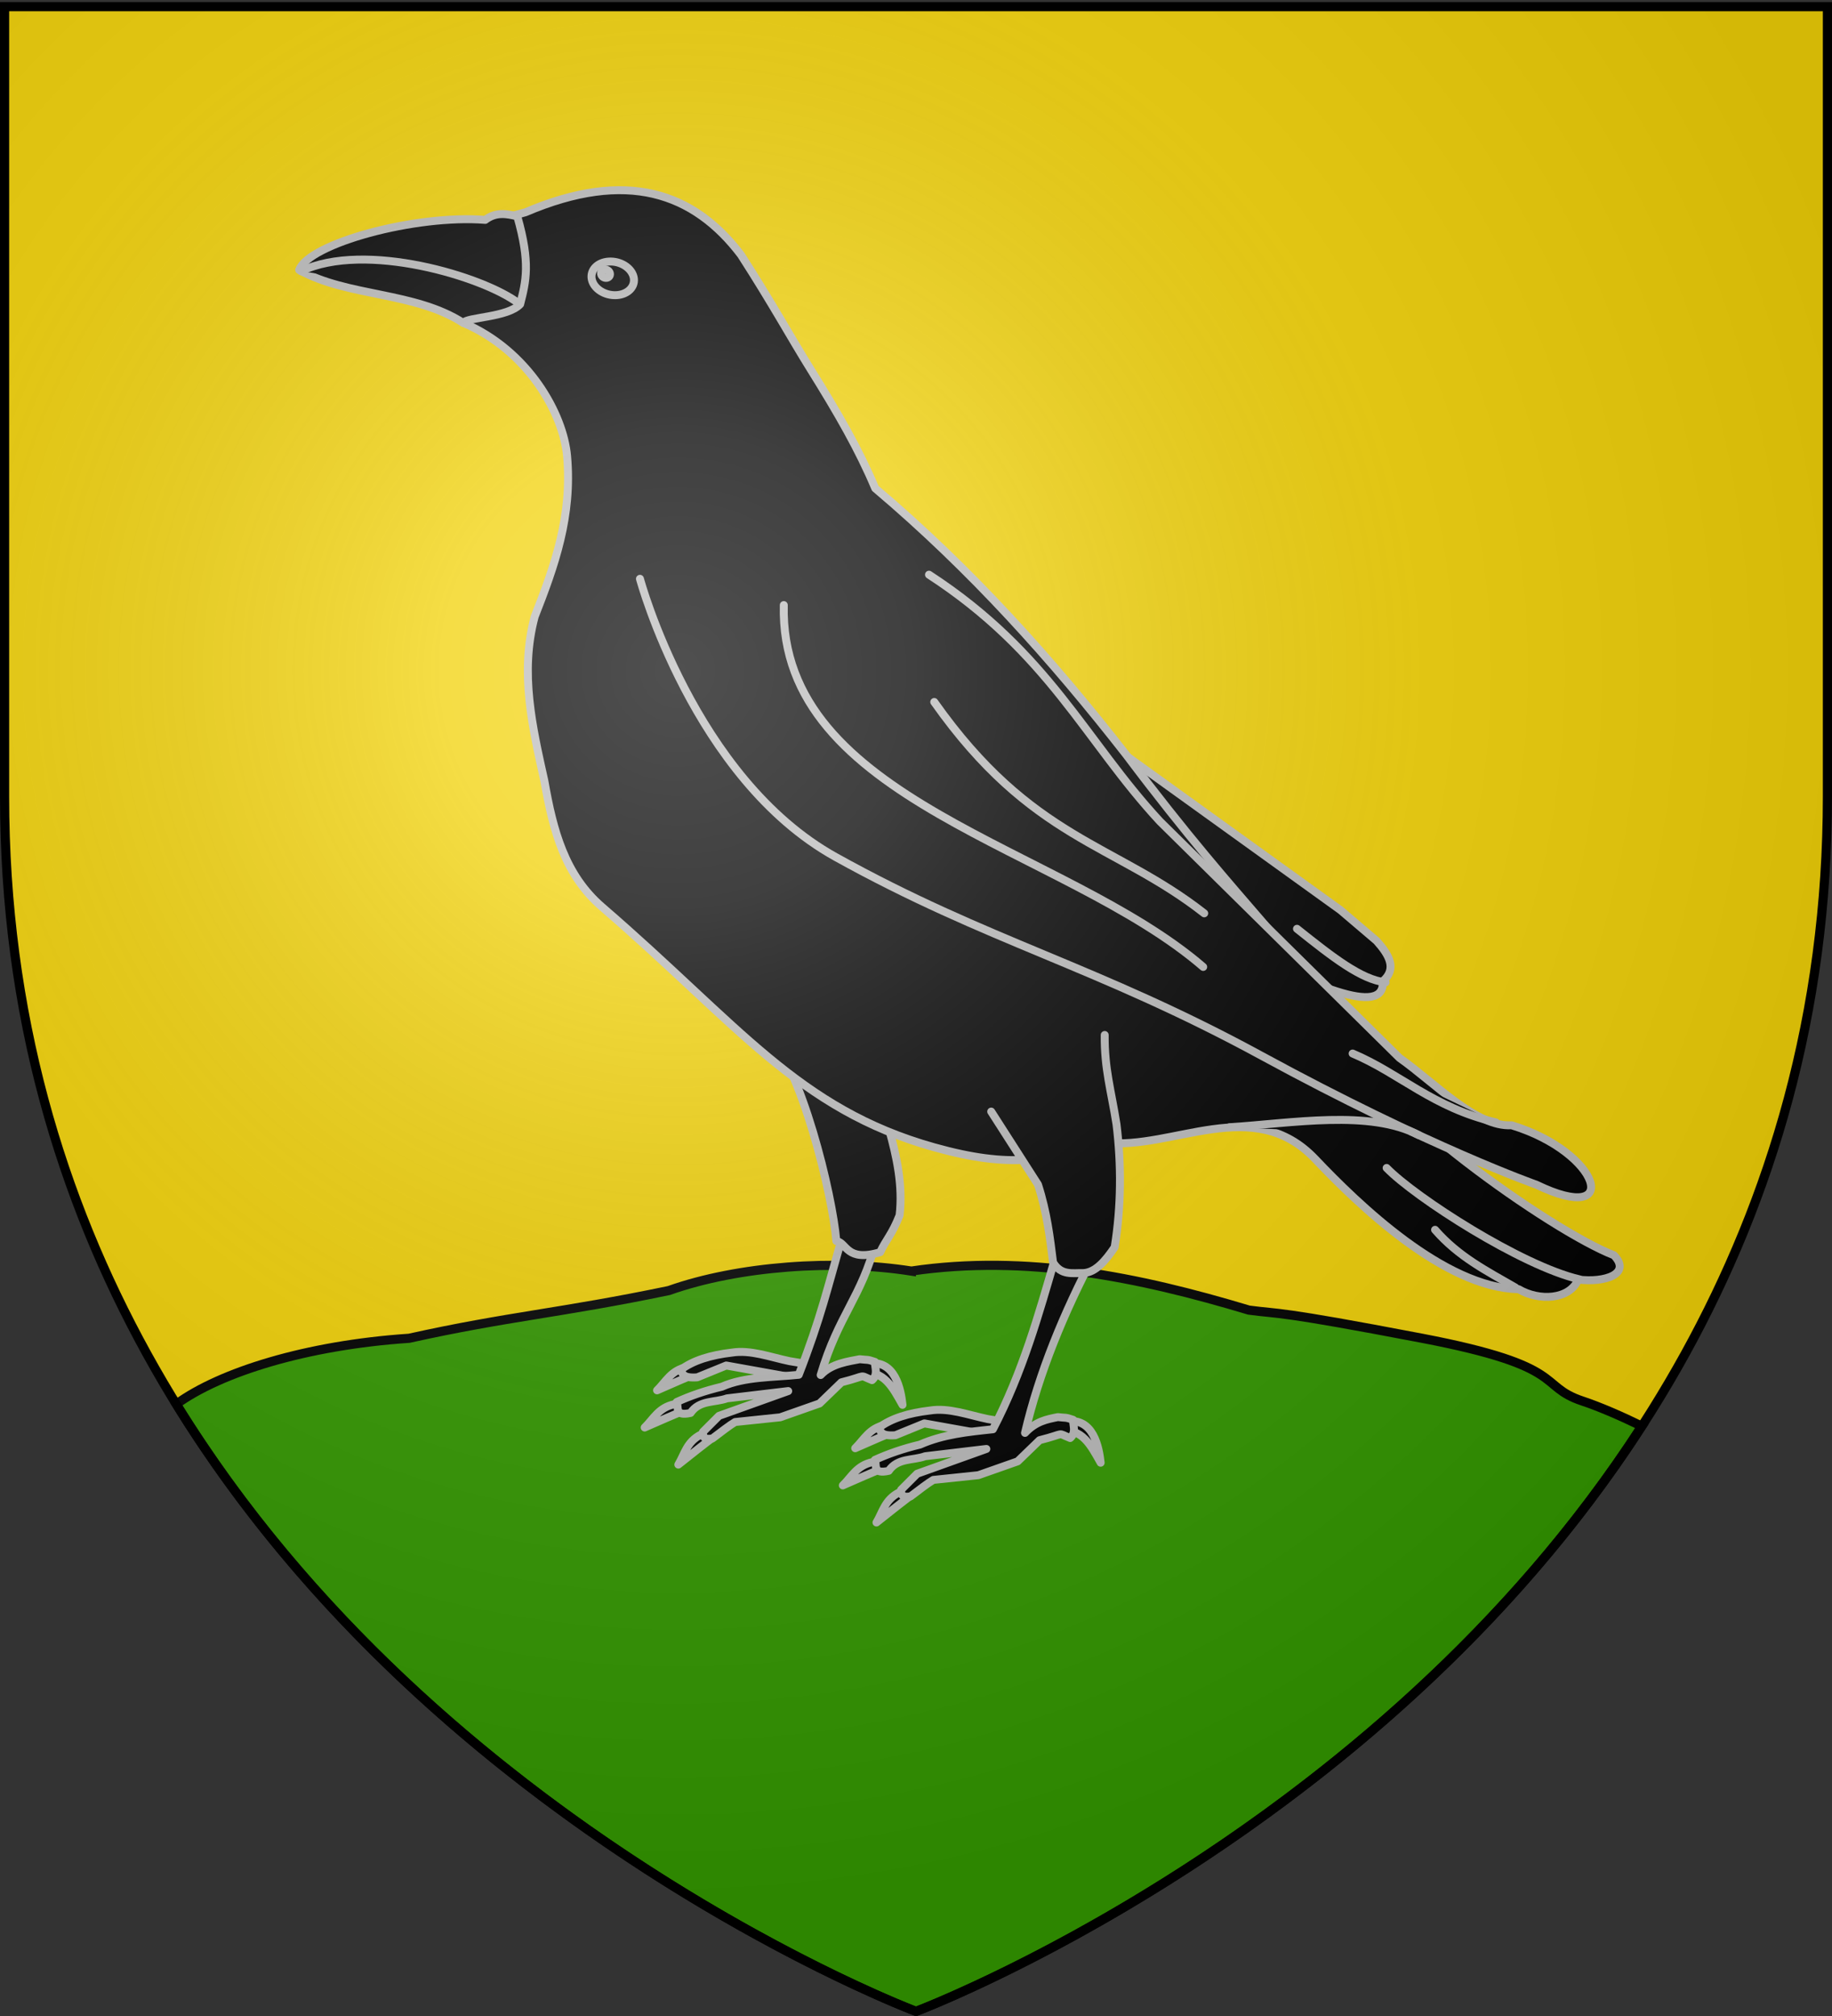 <svg xmlns="http://www.w3.org/2000/svg" xmlns:xlink="http://www.w3.org/1999/xlink" width="600" height="660" version="1.0"><rect width="100%" height="100%" fill="#333333" stroke="none"/><defs><radialGradient xlink:href="#a" id="b" cx="221.445" cy="226.331" r="300" fx="221.445" fy="226.331" gradientTransform="matrix(1.353 0 0 1.349 -77.63 -85.747)" gradientUnits="userSpaceOnUse"/><linearGradient id="a"><stop offset="0" style="stop-color:#fff;stop-opacity:.314"/><stop offset=".19" style="stop-color:#fff;stop-opacity:.251"/><stop offset=".6" style="stop-color:#6b6b6b;stop-opacity:.125"/><stop offset="1" style="stop-color:#000;stop-opacity:.125"/></linearGradient></defs><g style="display:inline"><path d="M300 658.5s298.5-112.32 298.5-397.772V2.176H1.5v258.552C1.5 546.18 300 658.5 300 658.5" style="fill:#f2d207;fill-opacity:1;fill-rule:evenodd;stroke:none;stroke-width:1px;stroke-linecap:butt;stroke-linejoin:miter;stroke-opacity:1"/><path d="M298.469 416.125c-24.846-3.914-56.668-1.695-79.406 6.375-35.365 7.363-52.82 8.466-85.063 15.625-33.787 2.264-61.897 11.134-76.25 21.563C144.235 599.856 300 658.5 300 658.5s150.44-56.611 237.719-191.594c-6.62-3.218-13.607-6.285-19.5-8.25-14.887-4.962-4.263-11.315-52.469-20.531s-46.085-7.8-56.719-9.219c-36.237-10.903-72.883-18.318-110.562-12.781z" style="fill:#390;fill-rule:evenodd;stroke:#000;stroke-width:3;stroke-linecap:butt;stroke-linejoin:miter;stroke-miterlimit:4;stroke-dasharray:none;stroke-opacity:1"/></g><g style="stroke:#bababa;stroke-width:1.376;stroke-linecap:round;stroke-linejoin:round;stroke-miterlimit:4;stroke-dasharray:none;stroke-opacity:1;display:inline"><path d="M329.824 636.127c-2.76.572-3.644 2.55-5.177 4.04 2.715-1.178 5.306-2.356 8.334-3.535z" style="fill:#000;fill-rule:evenodd;stroke:#bababa;stroke-width:1.376;stroke-linecap:round;stroke-linejoin:round;stroke-miterlimit:4;stroke-dasharray:none;stroke-opacity:1" transform="matrix(1.89 0 0 1.89 -398.388 -754.747)"/><path d="M347.595 635.111c-3.35-.696-6.748-2.006-10-1.475-3.636.422-6.692 1.34-8.879 2.995.413.635.3 1.468 2.89 1.287l5.03-2.051 11.696 2.099 3.372-2.172z" style="fill:#000;fill-rule:evenodd;stroke:#bababa;stroke-width:1.376;stroke-linecap:round;stroke-linejoin:round;stroke-miterlimit:4;stroke-dasharray:none;stroke-opacity:1;display:inline" transform="matrix(1.89 0 0 1.89 -398.388 -754.747)"/><path d="M361.059 635.557c4.898-.881 5.844 4.546 6.121 7.122-1.69-2.996-3.198-6.073-7.156-5.544zM332.305 647.805c-2.522 1.257-2.872 3.395-3.975 5.228 2.326-1.832 4.53-3.632 7.157-5.544zM327.677 642.567c-2.76.571-3.643 2.55-5.177 4.04 2.716-1.178 5.306-2.357 8.334-3.535z" style="fill:#000;fill-rule:evenodd;stroke:#bababa;stroke-width:1.376;stroke-linecap:round;stroke-linejoin:round;stroke-miterlimit:4;stroke-dasharray:none;stroke-opacity:1" transform="matrix(1.89 0 0 1.89 -398.388 -754.747)"/><path d="M357.013 612.656c-2.904 9.975-3.9 14.744-7.814 24.818-4.315.457-9.327.293-13.314 2.062-2.963.707-5.54 1.608-7.829 2.652.372.899-.442 2.539 2.4 1.894 1.535-2.264 4.18-1.756 6.313-2.525l10.606-1.263-11.995 4.293-2.778 2.778c.03.69-.023 1.428 1.641 1.136 1.523-1.159 3.07-2.34 3.937-2.845l7.806-.816 6.819-2.4 3.788-3.661c4.753-1.203 2.825-1.355 5.303-.38 1.106-.967.482-2.188.505-3.156-1.469-.5-1.17-.288-2.638-.466-1.899.387-4.869.715-6.767 2.739 3.129-10.49 7.042-13.392 9.586-23.142zM364.16 646.155c-2.76.571-3.644 2.55-5.177 4.04 2.716-1.178 5.306-2.357 8.334-3.535z" style="fill:#000;fill-rule:evenodd;stroke:#bababa;stroke-width:1.376;stroke-linecap:round;stroke-linejoin:round;stroke-miterlimit:4;stroke-dasharray:none;stroke-opacity:1" transform="matrix(1.89 0 0 1.89 -398.388 -754.747)"/><path d="M381.932 645.139c-3.35-.697-6.75-2.006-10-1.475-3.637.422-6.692 1.339-8.88 2.994.413.636.3 1.469 2.89 1.288l5.03-2.052 11.696 2.1 3.372-2.172z" style="fill:#000;fill-rule:evenodd;stroke:#bababa;stroke-width:1.376;stroke-linecap:round;stroke-linejoin:round;stroke-miterlimit:4;stroke-dasharray:none;stroke-opacity:1;display:inline" transform="matrix(1.89 0 0 1.89 -398.388 -754.747)"/><path d="M395.395 645.585c4.898-.882 5.844 4.546 6.121 7.122-1.69-2.997-3.198-6.073-7.156-5.545zM366.642 657.833c-2.523 1.257-2.873 3.395-3.975 5.228 2.325-1.833 4.529-3.633 7.156-5.545zM362.013 652.594c-2.759.572-3.643 2.55-5.177 4.04 2.716-1.178 5.306-2.356 8.334-3.535z" style="fill:#000;fill-rule:evenodd;stroke:#bababa;stroke-width:1.376;stroke-linecap:round;stroke-linejoin:round;stroke-miterlimit:4;stroke-dasharray:none;stroke-opacity:1" transform="matrix(1.89 0 0 1.89 -398.388 -754.747)"/><path d="M393.707 616.986c-2.904 9.976-5.669 19.951-10.86 29.926-4.315.458-8.638.883-12.626 2.652-2.963.707-5.539 1.608-7.829 2.652.372.898-.442 2.538 2.4 1.894 1.535-2.265 4.18-1.756 6.313-2.526l10.606-1.263-11.995 4.294-2.778 2.778c.03.689-.023 1.427 1.641 1.136 1.523-1.159 3.07-2.341 3.938-2.845l7.805-.817 6.819-2.399 3.788-3.662c4.754-1.202 2.825-1.354 5.303-.379 1.106-.968.482-2.188.505-3.156-1.468-.501-1.17-.289-2.638-.466-1.898.386-3.797.715-5.695 2.739 2.432-10.355 6.661-20.709 12.121-31.063zM343.485 577.944c6.158 6.008 11.58 28.404 12.226 36.358 1.867.321 1.7 3.688 7.603 1.938 1.007-2.198 2.017-2.988 3.359-6.388 1.186-10.261-4.264-20.018-5.892-30.28zM363.441 499.299l43.868 31.939 35.768 25.75 6.256 5.323c2.19 2.45 3.584 4.85 1.07 7.008.839 12.596-50.732-21.759-76.1-32.638z" style="fill:#000;fill-rule:evenodd;stroke:#bababa;stroke-width:1.376;stroke-linecap:round;stroke-linejoin:round;stroke-miterlimit:4;stroke-dasharray:none;stroke-opacity:1" transform="matrix(1.89 0 0 1.89 -398.388 -754.747)"/><path d="M301.856 436.103c17.516-7.49 29.136-3.414 37.331 7.383 5.49 8.523 8.65 14.336 12.036 19.767 4.858 7.788 8.426 13.998 11.234 20.67 16.659 14.078 30.686 29.749 43.492 46.157 21.241 28.247 29.515 33.255 38.136 48.868 4.037 11.415 35.591 33.649 46.368 37.818 3.091 3.189-1.491 4.806-6.18 4.211-1.517 3.503-6.75 3.778-10.321 1.678-12.912-.285-27.806-14.699-35.246-22.542-10.713-11.294-24.604-1.554-36.47-2.848-9.925 3.092-16.228 4.543-29.594.795-23.627-6.627-33.874-21.227-57.517-41.611-6.454-5.565-8.484-13.18-9.988-21.764-2.084-9.376-4.31-18.777-1.696-28.53 3.49-8.873 6.536-17.395 5.615-27.814-.64-7.249-6.63-18.206-17.932-23.055l4.874-17.563z" style="fill:#000;fill-rule:evenodd;stroke:#bababa;stroke-width:1.376;stroke-linecap:round;stroke-linejoin:round;stroke-miterlimit:4;stroke-dasharray:none;stroke-opacity:1" transform="matrix(1.89 0 0 1.89 -398.388 -754.747)"/><path d="M371.768 498.882c20.864 13.577 27.098 28.81 40.03 42.742l41.502 40.964c6.124 4.307 13.3 12.036 19.424 11.663 15.474 4.72 19.294 17.548 4.326 10.309 0 0-18.677-6.568-47.55-22.286-28.702-15.625-47.452-19.794-73.933-34.504-24.59-13.66-33.884-48.174-33.884-48.174M262.631 446.1c1.67-4.573 20.1-9.638 32.238-8.674 1.853-1.41 3.706-1.068 5.559-.609 2.316 8.116 1.506 11.254.494 15.21-2.142 2.319-9.193 2.224-9.872 3.238-8.422-5.44-20.027-4.47-28.419-9.164" style="fill:#000;fill-rule:evenodd;stroke:#bababa;stroke-width:1.376;stroke-linecap:round;stroke-linejoin:round;stroke-miterlimit:4;stroke-dasharray:none;stroke-opacity:1" transform="matrix(1.89 0 0 1.89 -398.388 -754.747)"/><path d="M320.647 447.92c-.038 1.598-1.718 2.73-3.75 2.529s-3.65-1.663-3.612-3.26c.038-1.598 1.718-2.73 3.75-2.528s3.65 1.662 3.612 3.26" style="fill:#000;fill-opacity:1;fill-rule:evenodd;stroke:#bababa;stroke-width:1.376;stroke-linecap:round;stroke-linejoin:round;stroke-miterlimit:4;stroke-dasharray:none;stroke-dashoffset:0;stroke-opacity:1" transform="matrix(1.89 0 0 1.89 -398.388 -754.747)"/><path d="M262.959 446.319c11.055-5.28 31.597.936 37.653 5.526M382.547 591.882l8.112 12.648c1.569 4.88 2.068 9.166 2.605 13.472 1.395 2.331 3.364 1.805 5.217 1.86 2.138-.098 3.846-2.096 5.465-4.493 1.147-7.187 1.178-14.283.312-21.307-.922-5.851-2.1-9.584-2.04-15.447" style="fill:#000;fill-rule:evenodd;stroke:#bababa;stroke-width:1.376;stroke-linecap:round;stroke-linejoin:round;stroke-miterlimit:4;stroke-dasharray:none;stroke-opacity:1" transform="matrix(1.89 0 0 1.89 -398.388 -754.747)"/><path d="M316.486 446.842c-.007.394-.359.674-.784.624s-.764-.41-.757-.805.36-.675.785-.625.764.41.756.806" style="fill:none;fill-opacity:1;fill-rule:evenodd;stroke:#bababa;stroke-width:1.376;stroke-linecap:round;stroke-linejoin:round;stroke-miterlimit:4;stroke-dasharray:none;stroke-dashoffset:0;stroke-opacity:1" transform="matrix(1.89 0 0 1.89 -398.388 -754.747)"/><path d="M456.66 595.97c-8.472-4.48-21.999-2.064-32.82-1.376M346.607 504.148c-.83 34.017 48.453 41.786 72.679 62.678M450.893 569.505c-4.233-.497-9.066-4.269-15.357-9.286M470 593.755c-10.94-2.555-16.58-8.444-24.821-11.929M372.679 520.934c16.897 23.923 31.19 24.404 46.785 36.607M484.464 620.934c-9.986-2.315-28.399-14.151-33.393-19.286M459.464 612.362c4.086 4.686 8.94 7.12 13.929 10" style="fill:#000;fill-rule:evenodd;stroke:#bababa;stroke-width:1.376;stroke-linecap:round;stroke-linejoin:round;stroke-miterlimit:4;stroke-dasharray:none;stroke-opacity:1" transform="matrix(1.89 0 0 1.89 -398.388 -754.747)"/></g><path d="M300 658.5s298.5-112.32 298.5-397.772V2.176H1.5v258.552C1.5 546.18 300 658.5 300 658.5" style="opacity:1;fill:url(#b);fill-opacity:1;fill-rule:evenodd;stroke:none;stroke-width:1px;stroke-linecap:butt;stroke-linejoin:miter;stroke-opacity:1"/><path d="M300 658.5S1.5 546.18 1.5 260.728V2.176h597v258.552C598.5 546.18 300 658.5 300 658.5z" style="opacity:1;fill:none;fill-opacity:1;fill-rule:evenodd;stroke:#000;stroke-width:3;stroke-linecap:butt;stroke-linejoin:miter;stroke-miterlimit:4;stroke-dasharray:none;stroke-opacity:1"/></svg>